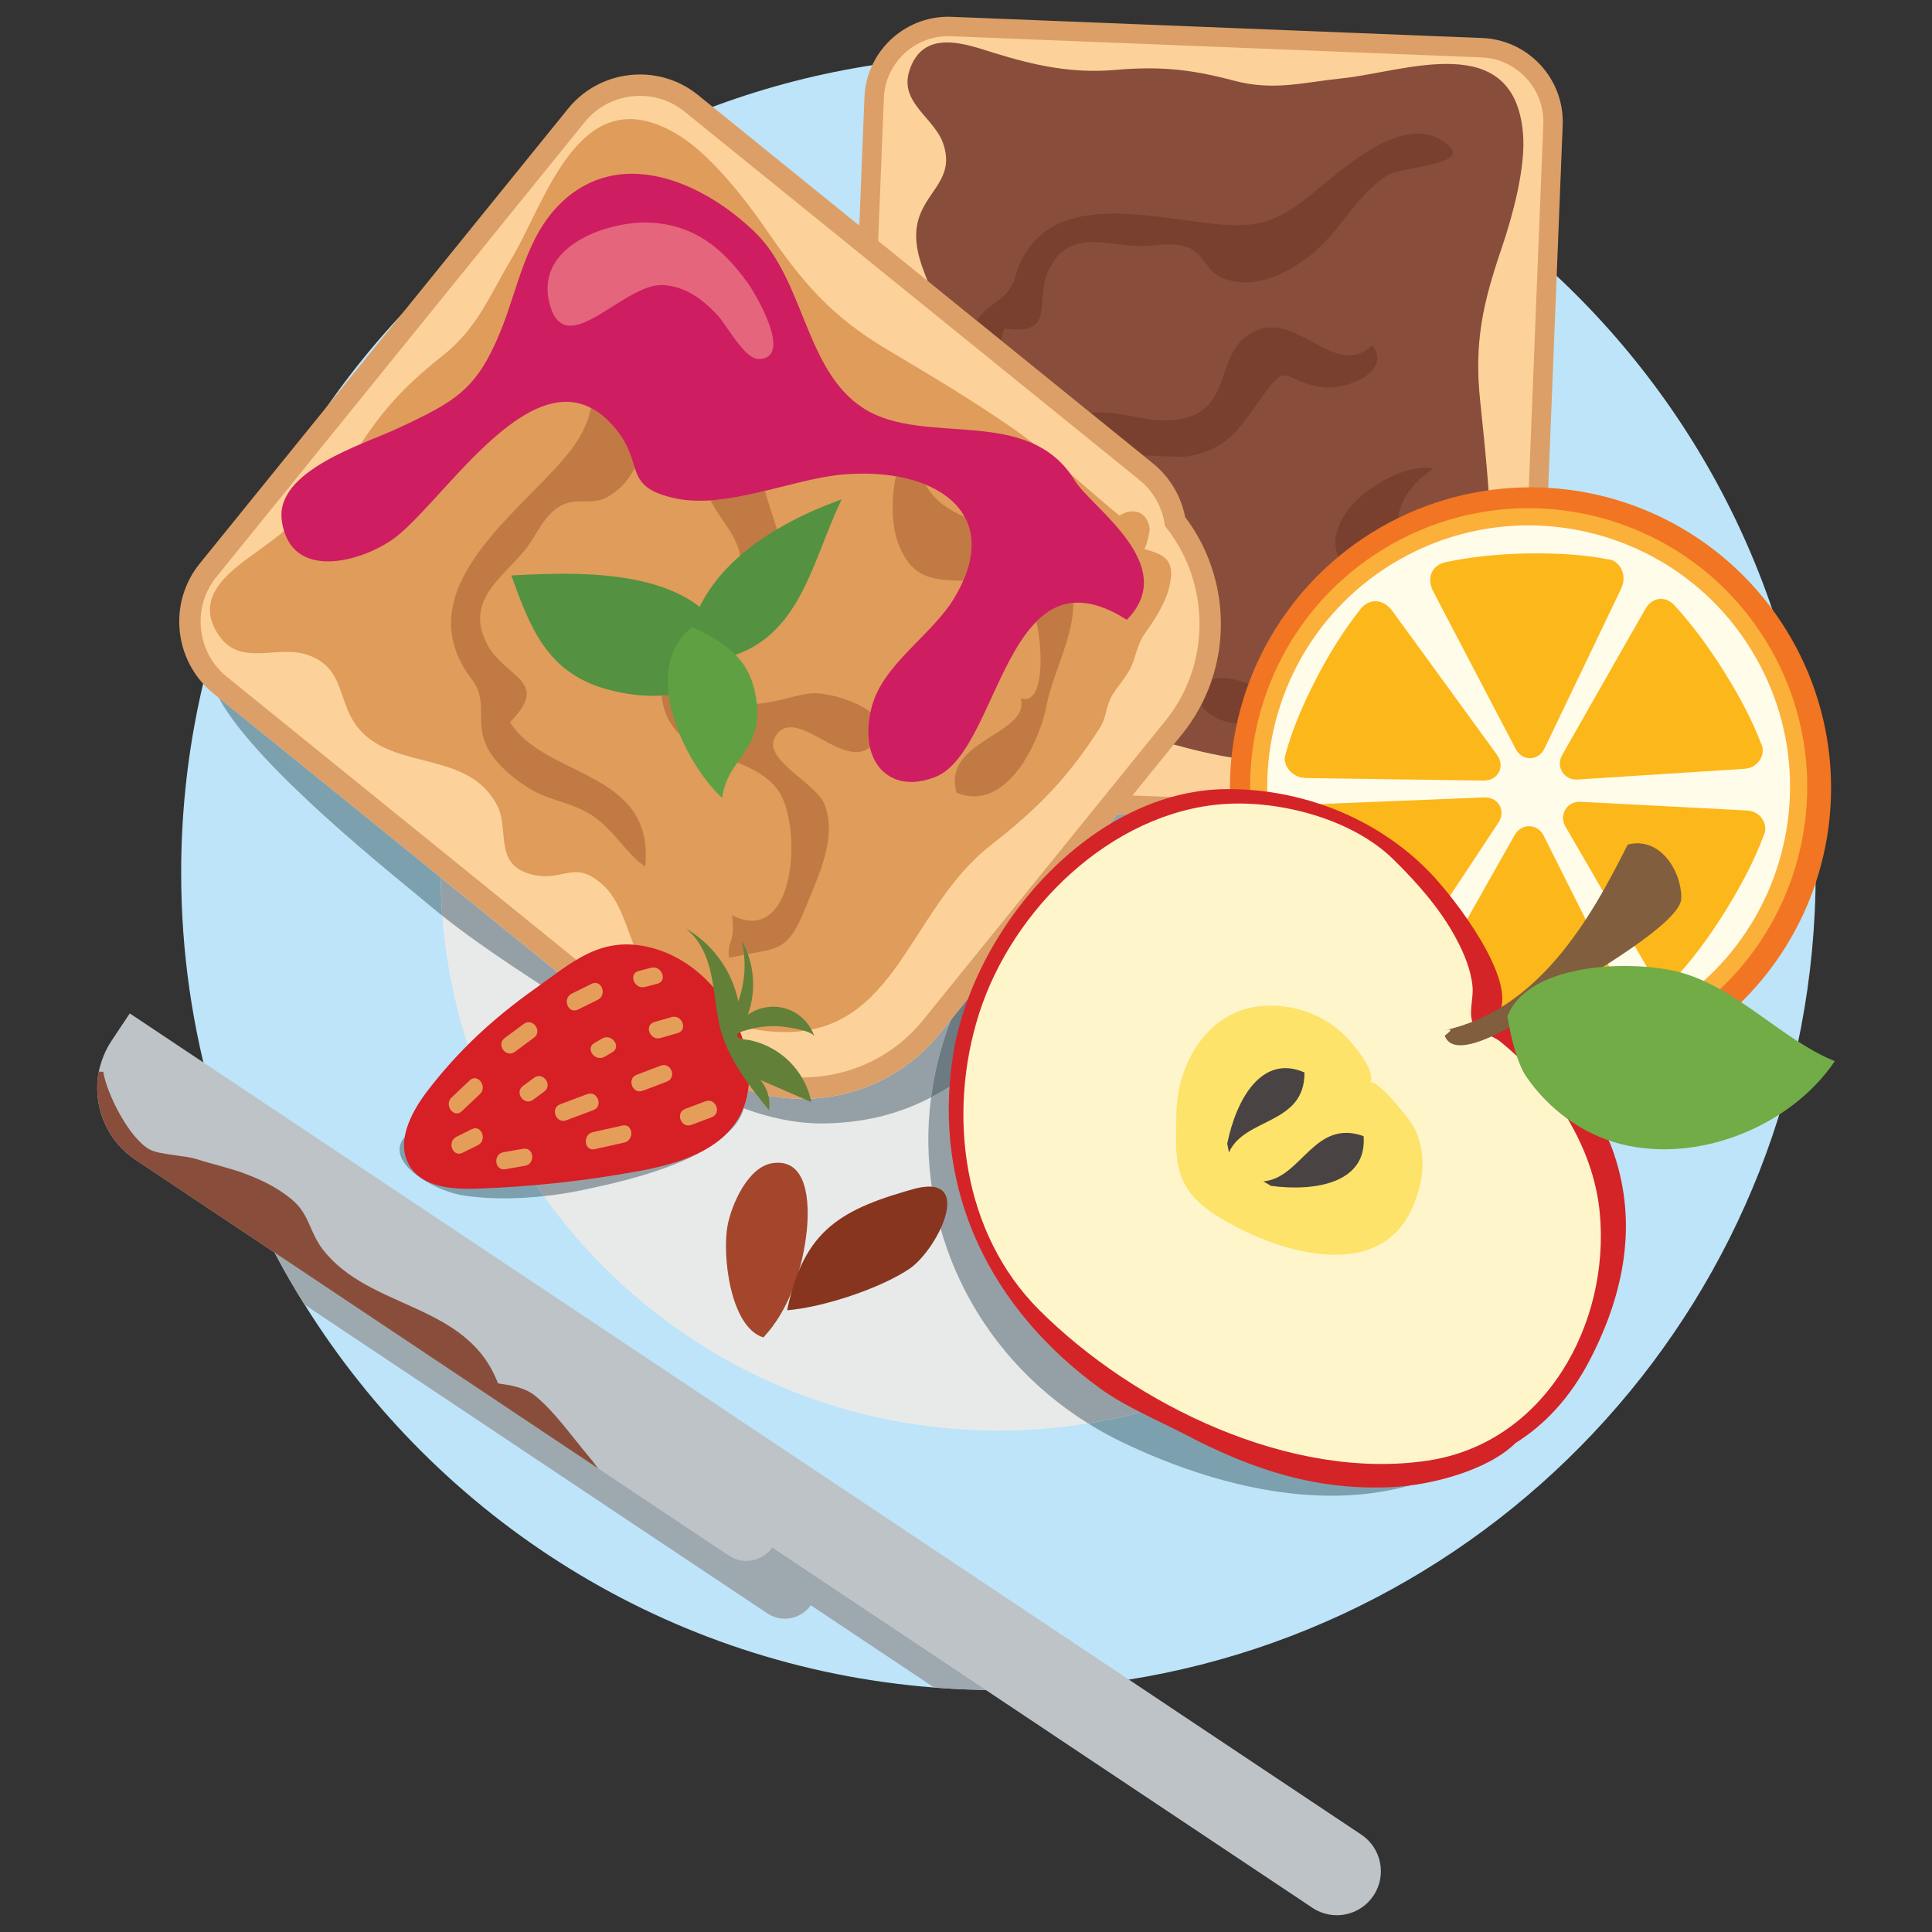 <?xml version="1.0" encoding="utf-8"?>
<!-- Generator: Adobe Illustrator 27.2.0, SVG Export Plug-In . SVG Version: 6.00 Build 0)  -->
<svg version="1.1" id="Layer_2_00000010302505125821755740000005907734771832355222_"
	 xmlns="http://www.w3.org/2000/svg" xmlns:xlink="http://www.w3.org/1999/xlink" x="0px" y="0px" viewBox="0 0 173 173"
	 enable-background="new 0 0 173 173" xml:space="preserve">
<rect x="0" y="0" width="173" height="173" fill="#333333" stroke="none"/>
<g id="words">
	<g id="food">
		<g>
			<path fill="#BDE4F9" d="M162.583,78.152c0,37.676-28.477,68.702-65.084,72.733c-2.653,0.293-5.358,0.448-8.097,0.448
				c-1.929,0-3.859-0.069-5.754-0.224c-23.808-1.843-44.412-15.108-56.367-34.282l-0.017-0.017
				c-3.514-5.599-6.253-11.715-8.131-18.192c-1.895-6.495-2.911-13.368-2.911-20.466C16.221,37.736,48.987,4.97,89.402,4.97
				S162.583,37.736,162.583,78.152"/>
			<path fill="#E8EAEA" d="M139.342,78.157c0,27.583-22.36,49.943-49.943,49.943s-49.943-22.36-49.943-49.943
				s22.36-49.943,49.943-49.943S139.342,50.574,139.342,78.157"/>
			<path fill="#7DA0AE" d="M137.593,91.306c-5.086,18.687-20.751,33.013-40.163,36.151c1.052,0.656,2.157,1.261,3.314,1.808
				c5.548,2.623,12.056,4.668,18.466,4.668c3.55,0,7.069-0.627,10.382-2.13c10.179-4.62,14.726-12.147,14.854-23.18
				C144.521,102.189,141.853,96.225,137.593,91.306"/>
			<path fill="#95A0A6" d="M109.165,78.086c-2.597,0-5.147,0.326-7.577,1.018c-2.266,5.995-7.677,11.15-12.816,15.452
				c-1.806,1.512-3.562,2.751-5.4,3.706c-1.469,11.312,3.736,22.757,14.057,29.195c19.412-3.138,35.077-17.464,40.163-36.151
				c-6.918-7.989-18.039-13.22-28.428-13.22"/>
			<path fill="#7DA0AE" d="M19.58,62.476c3.371,6.236,15.961,16.127,18.613,18.368c0.467,0.395,0.937,0.779,1.41,1.154
				c-0.086-1.131-0.134-2.275-0.144-3.425L19.581,62.476"/>
			<path fill="#95A0A6" d="M85.159,91.294l-1.032,1.274c-3.106,3.835-7.673,5.825-12.268,5.825h-0.004
				c-1.839,0-3.684-0.318-5.446-0.963c0.246,0.575,0.326,1.182,0.182,1.812c2.266,0.841,4.61,1.359,7.031,1.359
				c0.181,0,0.361-0.003,0.543-0.009c3.541-0.114,6.465-0.905,9.208-2.33C83.677,95.919,84.268,93.581,85.159,91.294 M39.458,78.573
				c0.009,1.151,0.058,2.294,0.144,3.425c4.058,3.223,8.319,5.801,12.548,8.667c0.972,0.659,1.963,1.349,2.972,2.045
				c0.53-0.087,1.061-0.144,1.591-0.164L39.457,78.573 M100.04,72.916l-9.38,11.583l3.061-1.428c2.375-1.859,5.037-3.16,7.867-3.966
				c0.733-1.94,1.137-3.967,1.095-6.083L100.04,72.916"/>
			<path fill="#6B7B81" d="M101.589,79.105c-2.83,0.806-5.491,2.108-7.867,3.966l-3.061,1.428l-5.502,6.795
				c-0.891,2.287-1.482,4.625-1.786,6.968c1.838-0.955,3.594-2.194,5.4-3.706C93.912,90.255,99.323,85.1,101.589,79.105"/>
			<path fill="#7DA0AE" d="M43.209,97.183c-1.733,0.8-3.555,1.834-5.223,3.434c-5.385,2.436,0.408,5.928,3.432,6.416
				c1.174,0.189,2.434,0.274,3.719,0.274c1.183,0,2.387-0.072,3.563-0.199C46.513,104.039,44.665,100.713,43.209,97.183"/>
			<path fill="#95A0A6" d="M55.123,92.71c-2.9,0.476-5.765,1.847-8.33,2.955c-1.082,0.467-2.308,0.929-3.584,1.518
				c1.456,3.53,3.304,6.857,5.491,9.926c1.227-0.133,2.424-0.325,3.537-0.561c4.085-0.863,10.697-2.383,13.508-5.716
				c0.456-0.541,0.727-1.073,0.846-1.591C62.527,97.732,58.707,95.182,55.123,92.71"/>
			<path fill="#6B7B81" d="M56.714,92.546c-0.531,0.02-1.062,0.077-1.591,0.164c3.585,2.473,7.405,5.023,11.469,6.531
				c0.144-0.629,0.064-1.237-0.182-1.812c-0.426-0.156-0.847-0.331-1.262-0.526l-0.116,0.003h-0.004
				c-1.819,0-3.661-0.593-5.183-1.826L56.714,92.546"/>
			<path fill="#FCD29A" d="M77.873,60.71c1.139,6.011,6.314,10.703,12.673,10.957l31.27,1.248
				c6.359,0.254,11.891-4.012,13.505-9.912c1.081-1.129,1.777-2.634,1.844-4.309l1.897-47.531c0.145-3.645-2.718-6.746-6.363-6.892
				L85.168,2.374c-3.645-0.145-6.746,2.718-6.892,6.363l-1.897,47.531c-0.067,1.675,0.507,3.23,1.495,4.442"/>
			<path fill="#DC9F67" d="M77.873,60.71l-0.854,0.162c1.214,6.401,6.716,11.39,13.492,11.664l31.27,1.248
				c0.192,0.008,0.383,0.011,0.573,0.011c6.534-0.003,12.133-4.456,13.805-10.563l-0.838-0.229l0.628,0.601
				c1.219-1.271,2.009-2.978,2.084-4.875l1.897-47.531l0.006-0.3c-0.003-3.998-3.175-7.33-7.202-7.494L85.202,1.506l-0.3-0.006
				c-3.998,0.003-7.33,3.175-7.494,7.203l-1.897,47.531l-0.006,0.298c0,1.784,0.641,3.435,1.695,4.727L77.873,60.71l-0.853,0.162
				L77.873,60.71l0.675-0.549c-0.816-1.002-1.304-2.264-1.304-3.629l0.005-0.229l1.897-47.531c0.119-3.084,2.698-5.537,5.757-5.534
				l0.231,0.005l47.531,1.897c3.084,0.119,5.537,2.698,5.534,5.757l-0.005,0.231l-1.897,47.531c-0.058,1.453-0.66,2.756-1.603,3.742
				l-0.152,0.159l-0.058,0.213c-1.466,5.361-6.402,9.287-12.129,9.283c-0.167,0-0.335-0.003-0.504-0.01l-31.27-1.248
				c-5.942-0.234-10.789-4.63-11.853-10.25l-0.041-0.217l-0.139-0.171l-0.674,0.549"/>
			<path fill="#884E3B" d="M133.001,59.087c0.18-3.804,0.642-7.514,0.504-11.35c-0.143-3.957-0.55-7.9-0.965-11.836
				c-0.559-5.295,0.275-8.834,1.919-13.662c0.972-2.855,2.164-7.204,1.922-10.228c-0.759-9.492-10.617-5.576-16.177-5.001
				c-3.542,0.366-6.171,1.162-9.745,0.205c-4.046-1.084-6.848-1.277-10.636-0.951C95.976,6.595,92.608,5.852,89,4.735
				c-2.443-0.756-6.404-2.3-7.598,1.689c-0.838,2.8,2.281,4.13,3.065,6.458c1.212,3.601-2.341,4.451-2.429,8.089
				c-0.095,3.955,3.832,7.4,1.911,11.558c-0.984,2.132-4.169,2.698-2.837,5.778c1.032,2.387,3.078,1.948,2.738,5.115
				c-0.256,2.38-2.45,4.415-3.32,6.581c-1.309,3.261,0.043,8.219,1.762,11.14c3.465,5.888,8.483,5.517,13.9,5.147
				c2.97-0.203,6.061-0.406,9.081,0.422c4.709,1.292,8.111,1.754,13.008,1.403c0.916-0.066,1.688-0.673,2.658-0.774
				c0.381-0.039,0.765-0.038,1.149-0.038c0.517,0.001,1.034,0.003,1.545-0.095c1.09-0.208,1.784-0.717,2.946-0.74
				c1.459-0.029,3.108-0.144,4.444-0.78c1.847-0.88,1.592-1.817,1.008-3.391l1.565-0.59c1.05-0.974,0.626-2.179-0.594-2.62"/>
			<path fill="#7A402F" d="M126.967,11.962c-2.78,0-5.894,2.473-7.663,3.902c-3.022,2.442-4.757,4.309-8.585,4.309
				c-0.206,0-0.418-0.005-0.636-0.016c-2.937-0.148-6.796-1.032-10.323-1.032c-4.048,0-7.66,1.165-8.941,5.943
				c-0.656,1.848-2.285,2.007-3.361,3.645l2.186,1.77c0.067-0.36,0.163-0.714,0.297-1.062c0.438,0.061,0.817,0.09,1.147,0.09
				c3.23,0,1.599-2.789,2.821-5.354c0.956-2.005,2.402-2.473,4.019-2.473c1.232,0,2.563,0.272,3.851,0.343
				c0.124,0.007,0.248,0.01,0.37,0.01c0.439,0,0.869-0.038,1.296-0.077c0.427-0.038,0.85-0.077,1.273-0.077
				c0.57,0,1.142,0.07,1.725,0.302c1.258,0.502,1.656,2.051,2.769,2.586c0.754,0.362,1.527,0.519,2.301,0.519
				c1.972,0,3.95-1.019,5.625-2.263c2.734-2.03,4.361-5.703,7.126-7.334c1.441-0.85,8.495-0.933,4.752-3.183
				c-0.642-0.386-1.333-0.549-2.047-0.549"/>
			<path fill="#7A402F" d="M113.89,29.319c-0.482,0-0.974,0.095-1.477,0.324c-4.02,1.822-1.605,7.435-7.382,7.972
				c-0.212,0.02-0.426,0.029-0.641,0.029c-0.978,0-1.991-0.183-3-0.365c-1.009-0.183-2.013-0.365-2.974-0.365
				c-0.263,0-0.523,0.014-0.779,0.045l4.713,3.817c0.466,0.011,0.944,0.034,1.407,0.056c0.66,0.032,1.292,0.064,1.824,0.064
				c0.426,0,0.787-0.02,1.046-0.077c3.263-0.717,4.207-2.222,6.052-4.822c1.3-1.831,1.796-2.378,2.34-2.378
				c0.63,0,1.323,0.733,3.398,1.054c0.159,0.025,0.334,0.037,0.519,0.037c2.121,0,5.636-1.58,3.952-3.79
				c-0.708,0.65-1.406,0.898-2.104,0.898c-1.109,0-2.217-0.624-3.355-1.248c-1.138-0.624-2.308-1.248-3.54-1.248"/>
			<path fill="#7A402F" d="M127.646,41.885c-2.579,0-6.11,2.251-7.345,4.377c-1.773,3.051,0.066,4.405,1.6,6.943
				c1.611,2.663,2.154,3.398-0.179,6.006c-0.883,0.987-3.175,2.963-4.523,2.963c-0.411,0-0.734-0.184-0.902-0.635
				c-0.352,0.454-0.805,0.623-1.327,0.623c-0.766,0-1.679-0.364-2.636-0.728c-0.957-0.364-1.958-0.728-2.899-0.728
				c-0.311,0-0.615,0.04-0.908,0.132c-0.258,0.78-0.58,1.545-0.965,2.287c0.851,1.262,2.407,1.713,4.084,1.713
				c1.984,0,4.137-0.63,5.489-1.293c2.759-1.353,7.564-1.766,9.231-4.646c3.419-5.911-5.763-11.597,1.991-16.949
				c-0.226-0.043-0.464-0.064-0.711-0.064"/>
			<path fill="#FCD29A" d="M65.355,95.942c6.061,2.953,13.615,1.474,18.028-3.976l21.703-26.801
				c4.413-5.45,4.29-13.147,0.141-18.461c-0.285-1.699-1.156-3.305-2.591-4.467L61.896,9.248c-3.124-2.53-7.75-2.043-10.28,1.081
				L18.627,51.067c-2.53,3.124-2.043,7.75,1.081,10.28l40.739,32.989C61.883,95.498,63.635,96.016,65.355,95.942"/>
			<path fill="#DC9F67" d="M65.355,95.942l-0.42,0.861c2.189,1.067,4.56,1.59,6.92,1.59c4.596,0.001,9.166-1.988,12.272-5.825
				l21.702-26.801c2.352-2.904,3.495-6.413,3.495-9.894c0-3.474-1.135-6.931-3.343-9.759l-0.755,0.589l0.945-0.158
				c-0.32-1.914-1.308-3.737-2.933-5.053L62.498,8.503c-1.523-1.233-3.367-1.835-5.191-1.834c-2.407-0.001-4.806,1.044-6.435,3.056
				l-32.989,40.74c-1.233,1.523-1.835,3.367-1.834,5.191c-0.001,2.408,1.044,4.806,3.056,6.435L59.844,95.08
				c1.523,1.234,3.366,1.827,5.187,1.826l0.365-0.008l-0.041-0.957l-0.42,0.861l0.42-0.861l-0.041-0.957l-0.283,0.006
				c-1.41,0-2.814-0.454-3.982-1.4L20.31,60.603c-1.543-1.25-2.345-3.087-2.346-4.947c0-1.408,0.46-2.815,1.407-3.986L52.36,10.931
				c1.249-1.543,3.087-2.345,4.947-2.346c1.408,0,2.815,0.46,3.986,1.407l40.739,32.989c1.245,1.009,2,2.398,2.25,3.881l0.04,0.24
				l0.149,0.191c1.937,2.48,2.938,5.522,2.938,8.58c0,3.065-1.002,6.137-3.068,8.688L82.639,91.362
				c-2.727,3.368-6.734,5.113-10.783,5.115c-2.077,0-4.16-0.46-6.081-1.396l-0.218-0.106l-0.243,0.011L65.355,95.942"/>
			<path fill="#DF9C5A" d="M100.239,46.174c-3.241-2.665-6.215-5.518-9.695-7.922c-3.59-2.481-7.341-4.718-11.092-6.945
				c-5.046-2.995-7.622-6.063-10.804-10.696c-1.882-2.739-4.938-6.657-7.77-8.436c-8.885-5.582-11.92,5.706-15.075,10.996
				c-2.01,3.37-3.039,6.217-6.239,8.743c-3.623,2.86-5.639,5.208-7.847,8.77c-2.242,3.617-5.118,6.102-8.48,8.554
				c-2.277,1.66-6.251,4.143-3.514,7.825c1.194,1.606,2.893,1.489,4.625,1.371c1.056-0.071,2.124-0.143,3.099,0.176
				c3.98,1.302,2.389,5.001,5.546,7.475c3.431,2.689,9.061,1.49,11.47,5.926c1.234,2.274-0.363,5.46,3.235,6.313
				c1.062,0.252,1.858,0.103,2.58-0.045c1.173-0.241,2.149-0.482,3.743,0.996c1.934,1.794,2.286,5.073,3.626,7.268
				c2.018,3.305,7.289,5.376,11.002,5.782c11.588,1.266,12.374-10.641,20.059-16.633c4.244-3.309,6.893-6.009,9.809-10.567
				c0.546-0.853,0.517-1.935,1.068-2.858c0.508-0.852,1.221-1.568,1.657-2.467c0.534-1.1,0.542-2.049,1.287-3.09
				c0.936-1.308,1.92-2.84,2.238-4.439c0.44-2.211-0.556-2.603-2.331-3.124c0.16,0.047,0.535-1.544,0.51-1.771
				C102.777,45.807,101.433,45.388,100.239,46.174"/>
			<path fill="#C17A43" d="M52.928,36.532c-0.308,1.392-0.943,2.748-2.179,4.241c-4.436,5.363-14.673,12.245-8.353,20.253
				c1.257,1.881,0.176,3.485,1.121,5.659c0.728,1.675,2.699,3.259,4.207,4.103c1.696,0.949,3.657,1.116,5.384,2.285
				c1.861,1.261,3.087,3.491,4.667,4.534c0.856-8.674-8.905-7.86-12.112-12.937c3.705-3.751-0.427-3.921-2.037-6.973
				c-2.012-3.815,1.197-5.834,3.303-8.356c1.139-1.364,1.626-3.042,3.214-4.016c1.272-0.781,2.903-0.111,4.108-0.742
				c1.187-0.621,2.018-1.564,2.586-2.681c-0.311-0.936-0.563-2.073-1.659-3.434C54.449,37.563,53.696,36.933,52.928,36.532"/>
			<path fill="#C17A43" d="M68.496,43.957c-1.635,0.395-3.278,0.74-4.866,0.847c1.288,2.623,4.191,4.531,1.738,8.548
				c-2.021,3.31-7.035,5.177-5.986,9.758c1.166,5.09,7.508,4.045,10.214,7.546c2.029,2.625,1.863,11.789-2.256,11.789
				c-0.532,0-1.13-0.153-1.797-0.492c0.351,2.534-0.494,2.306-0.253,3.815c4.422-0.995,5.134-0.225,6.899-4.633
				c1.043-2.605,2.777-6.053,1.68-9.016c-0.8-2.161-6.03-4.207-4.292-6.393c0.345-0.433,0.76-0.603,1.223-0.603
				c0.838,0,1.834,0.555,2.855,1.111c1.021,0.555,2.067,1.111,3.005,1.111c0.44,0,0.856-0.122,1.235-0.423
				c-0.21-0.909-0.209-1.978,0.045-3.149c-1.336-1.076-3.833-1.7-5.034-1.7c-0.006,0-0.012,0-0.018,0
				c-1.272,0.007-3.657,0.969-5.538,0.969c-1.288,0-2.339-0.451-2.633-1.97c-0.314-1.623,3.822-5.454,4.53-7.021
				c1.516-3.355,0.808-5.18-0.272-8.523c-0.202-0.625-0.362-1.141-0.48-1.57"/>
			<path fill="#C17A43" d="M96.11,53.982c-1.296,0.111-2.376,0.736-3.314,1.68c0.041,0.176,0.081,0.361,0.121,0.556
				c0.356,1.757,0.631,6.381-1.163,6.381c-0.11,0-0.229-0.018-0.355-0.054c0.896,3.231-7.144,3.716-5.734,8.441
				c0.54,0.223,1.059,0.325,1.555,0.325c3.56,0,5.948-5.224,6.502-8.185c0.502-2.684,2.42-6.139,2.386-9.144 M80.226,42.649
				c-0.476,2.18-0.375,4.68,0.314,6.294c1.285,3.008,3.193,2.968,5.702,3.067c1.011-2.318,0.948-4.238,0.13-5.736
				c-1.446-0.616-2.709-1.446-3.495-2.88C82.074,43.063,81.182,42.814,80.226,42.649"/>
			<path fill="#CE1D61" d="M96.235,43.013c-4.19-6.824-13.436-2.945-18.909-6.451c-5.274-3.379-5.263-11.512-9.801-15.845
				c-4.843-4.625-12.129-7.546-17.296-2.542c-3.171,3.071-3.808,7.58-5.412,11.497c-2.147,5.244-4.015,6.259-9.182,8.679
				c-3.022,1.415-11.052,3.799-10.399,8.289c0.834,5.734,7.731,3.481,10.383,1.312c4.822-3.944,13.109-17.493,19.56-9.484
				c2.498,3.102,0.613,5.035,5.028,6.099c4.745,1.144,10.59-1.68,15.319-2.083c7.956-0.678,14.547,3.234,9.959,11.005
				c-1.987,3.365-6.347,5.904-7.406,9.73c-1.319,4.764,1.416,8.053,5.697,6.342c5.819-2.326,6.237-20.992,17.121-14.062
				C105.762,50.592,97.605,45.369,96.235,43.013"/>
			<path fill="#E4657C" d="M57.792,19.921c-3.631,0-9.789,2.158-8.618,7.12c0.368,1.561,1.044,2.122,1.905,2.122
				c1.097,0,2.493-0.91,3.935-1.82s2.93-1.82,4.208-1.82c0.044,0,0.087,0.001,0.131,0.003c2.024,0.102,3.59,1.293,4.919,2.723
				c0.792,0.852,2.389,3.901,3.652,3.901c0.003,0,0.007,0,0.01,0c3.169-0.042-0.284-5.857-0.998-6.845
				c-2.221-3.076-4.755-5.161-8.698-5.371c-0.144-0.008-0.293-0.012-0.447-0.012"/>
			<path fill="#A4462C" d="M72.252,110.093c0.214-2.241,0.144-6.386-3.048-5.944c-2.206,0.305-3.674,3.657-4.048,5.553
				c-0.506,2.569,0.187,9.115,3.197,10.059C70.69,117.31,71.934,113.42,72.252,110.093z"/>
			<path fill="#87351E" d="M82.284,106.338c-6.931,1.89-10.288,3.712-11.802,10.989c3.281-0.273,8.361-1.962,10.963-3.721
				c2.522-1.706,6.128-8.909,0.027-7.046"/>
			<path fill="#549141" d="M65.827,59.304c-2.092-8.45-12.916-8.163-20.044-7.775c1.662,4.572,3.136,8.591,8.332,10.127
				c3.689,1.091,8.656,1.103,11.711-2.353L65.827,59.304z"/>
			<path fill="#549141" d="M61.442,59.304c0.184-7.692,7.275-12.207,13.919-14.581C72.227,51.232,71.419,59.329,61.442,59.304z"/>
			<path fill="#5FA043" d="M61.996,56.154c-4.829,3.71-0.702,12.202,2.664,15.295c0.496-3.533,3.536-4.224,3.12-8.319
				c-0.379-3.74-2.255-5.348-5.785-6.977L61.996,56.154z"/>
			<path fill="#D71F26" d="M66.377,92.663c-1.318-3.661-4.295-6.828-8.063-7.8c-4.501-1.162-7.074,1.314-10.428,3.685
				c-3.684,2.604-6.901,5.579-9.65,9.187c-1.478,1.939-2.824,4.608-1.546,6.683c1.161,1.885,3.78,2.095,5.994,2.019
				c4.825-0.164,9.637-0.682,14.386-1.549c3.546-0.648,7.474-1.794,9.177-4.971C67.424,97.721,67.22,95.008,66.377,92.663
				L66.377,92.663z"/>
			<path fill="#638038" d="M70.168,94.586c-0.886-0.721-1.951-1.22-3.069-1.453c-0.228-0.047-1.112-0.054-1.09-0.456
				c0.014-0.268,0.96-0.462,1.177-0.522c0.954-0.261,1.96-0.336,2.942-0.223c0.478,0.055,2.628,0.357,2.805,0.901
				c-0.375-1.16-1.328-2.118-2.487-2.499c-1.159-0.381-2.494-0.176-3.485,0.535c0.796-2.148,0.59-4.644-0.547-6.633
				c0.433,1.788,0.325,3.703-0.307,5.431c-0.539-2.724-2.315-5.178-4.734-6.54c1.341,0.987,2.009,2.652,2.341,4.284
				c0.331,1.632,0.394,3.318,0.849,4.92c0.76,2.678,2.551,4.923,4.3,7.088c0.155-0.96-0.139-1.982-0.779-2.713
				c1.524,0.66,3.049,1.32,4.573,1.979c-0.329-1.597-1.223-3.071-2.488-4.099L70.168,94.586z"/>
			<path fill="#E59E5A" d="M58.308,86.658c-0.371,0.095-0.743,0.191-1.114,0.287c-0.955,0.246-0.393,1.674,0.551,1.431
				c0.371-0.096,0.743-0.191,1.114-0.287C59.814,87.843,59.252,86.416,58.308,86.658z"/>
			<path fill="#E59E5A" d="M52.974,88.095c-0.591,0.292-1.182,0.584-1.774,0.877c-0.878,0.434-0.333,1.867,0.551,1.431
				c0.591-0.292,1.183-0.584,1.774-0.877C54.403,89.092,53.858,87.658,52.974,88.095z"/>
			<path fill="#E59E5A" d="M46.901,91.688c-0.569,0.421-1.138,0.842-1.707,1.263c-0.793,0.586,0.117,1.82,0.911,1.232
				c0.569-0.421,1.138-0.842,1.707-1.263C48.605,92.334,47.695,91.1,46.901,91.688z"/>
			<path fill="#E59E5A" d="M42.06,96.743c-0.54,0.51-1.08,1.019-1.62,1.529c-0.708,0.668,0.194,1.909,0.911,1.232
				c0.54-0.51,1.08-1.019,1.62-1.529C43.679,97.307,42.777,96.066,42.06,96.743z"/>
			<path fill="#E59E5A" d="M60.128,91.078c-0.511,0.147-1.022,0.294-1.533,0.44c-0.949,0.273-0.39,1.701,0.551,1.431
				c0.511-0.147,1.022-0.294,1.533-0.441C61.628,92.235,61.069,90.807,60.128,91.078z"/>
			<path fill="#E59E5A" d="M53.918,92.992c-0.231,0.134-0.462,0.268-0.693,0.402c-0.852,0.494,0.066,1.723,0.911,1.232l0.693-0.402
				C55.681,93.73,54.763,92.501,53.918,92.992z"/>
			<path fill="#E59E5A" d="M47.824,96.508c-0.332,0.246-0.664,0.491-0.996,0.737c-0.793,0.586,0.117,1.82,0.911,1.232
				c0.332-0.246,0.664-0.491,0.996-0.737C49.528,97.154,48.618,95.92,47.824,96.508z"/>
			<path fill="#E59E5A" d="M42.239,101.113c-0.456,0.227-0.912,0.454-1.367,0.681c-0.877,0.437-0.332,1.87,0.551,1.43
				c0.456-0.227,0.911-0.454,1.367-0.681C43.667,102.106,43.122,100.673,42.239,101.113z"/>
			<path fill="#E59E5A" d="M63.172,98.614c-0.603,0.226-1.206,0.453-1.809,0.679c-0.925,0.347-0.372,1.777,0.551,1.431
				c0.603-0.226,1.206-0.453,1.809-0.679C64.648,99.698,64.095,98.268,63.172,98.614z"/>
			<path fill="#E59E5A" d="M55.724,100.789c-0.877,0.196-1.754,0.391-2.63,0.587c-0.954,0.213-0.797,1.738,0.165,1.524
				c0.877-0.196,1.754-0.391,2.631-0.587C56.844,102.1,56.687,100.575,55.724,100.789L55.724,100.789z"/>
			<path fill="#E59E5A" d="M46.844,102.866c-0.585,0.102-1.169,0.204-1.754,0.307c-0.969,0.169-0.808,1.694,0.165,1.524
				c0.585-0.102,1.169-0.204,1.754-0.307C47.978,104.22,47.817,102.696,46.844,102.866z"/>
			<path fill="#E59E5A" d="M59.16,95.423c-0.716,0.273-1.431,0.545-2.147,0.817c-0.923,0.351-0.371,1.781,0.551,1.43
				c0.716-0.272,1.431-0.545,2.147-0.817C60.634,96.502,60.082,95.072,59.16,95.423L59.16,95.423z"/>
			<path fill="#E59E5A" d="M52.575,97.975c-0.804,0.302-1.608,0.604-2.412,0.906c-0.925,0.347-0.372,1.777,0.551,1.43
				c0.804-0.302,1.608-0.604,2.412-0.905C54.051,99.059,53.498,97.629,52.575,97.975z"/>
			<circle fill="#F17522" cx="137.048" cy="70.554" r="26.916"/>
			<circle fill="#FFFCEA" cx="136.881" cy="70.454" r="24.174"/>
			<path fill="#FBB03A" d="M157.943,58.587l-0.671,0.378c2.047,3.634,3.018,7.576,3.018,11.467
				c-0.001,8.177-4.289,16.114-11.92,20.413c-3.634,2.047-7.576,3.018-11.467,3.018c-8.177-0.001-16.114-4.289-20.413-11.92
				c-2.047-3.634-3.018-7.576-3.018-11.467c0.001-8.177,4.289-16.114,11.92-20.413c3.634-2.047,7.576-3.018,11.467-3.018
				c8.177,0.001,16.114,4.289,20.413,11.92L157.943,58.587l0.671-0.378c-4.582-8.131-13.043-12.705-21.754-12.704
				c-4.147,0-8.354,1.037-12.222,3.216c-8.131,4.582-12.705,13.043-12.704,21.754c0,4.147,1.037,8.354,3.216,12.222
				c4.582,8.131,13.043,12.705,21.754,12.704c4.147,0,8.354-1.037,12.222-3.216c8.131-4.582,12.705-13.043,12.704-21.754
				c0-4.147-1.037-8.354-3.216-12.222C158.614,58.209,157.943,58.587,157.943,58.587z"/>
			<path fill="#FCB71A" d="M138.553,52.573c-0.197,0.059-0.398,0.13-0.603,0.193C138.145,52.666,138.351,52.603,138.553,52.573z"/>
			<path fill="#FCB71A" d="M145.38,51.817l-0.008-0.169l-0.035-0.238l-0.038-0.16l-0.092-0.237l-0.056-0.125l-0.214-0.314
				l-0.031-0.029l-0.249-0.22l-0.107-0.062l-0.147-0.085l-0.094-0.03l-0.076-0.024l-0.319-0.053
				c-1.944-0.38-4.323-0.562-7.136-0.514c-2.669,0.046-5.148,0.32-7.2,0.761h-0.007c-1.389,0.222-1.841,1.471-1.247,2.61
				l1.908,3.655l5.485,10.473c0.594,1.139,2.029,1.114,2.59-0.045l5.099-10.63l1.794-3.744l0.137-0.408l0.021-0.15L145.38,51.817
				L145.38,51.817z"/>
			<path fill="#FCB71A" d="M116.077,69.465l-0.148-0.083l-0.198-0.137l-0.127-0.105l-0.172-0.188l-0.087-0.105l-0.187-0.331
				l-0.012-0.04l-0.087-0.321l-0.008-0.124l-0.011-0.169l0.015-0.098l0.012-0.079l0.094-0.31c0.523-1.911,1.416-4.123,2.71-6.622
				c1.227-2.371,2.575-4.469,3.882-6.112l0.003-0.006c0.817-1.145,2.138-0.994,2.897,0.045l2.433,3.337l6.965,9.577
				c0.759,1.039,0.099,2.314-1.191,2.301l-11.809-0.166l-4.158-0.06l-0.427-0.059l-0.144-0.047L116.077,69.465L116.077,69.465z"/>
			<path fill="#FCB71A" d="M157.249,72.808l0.131,0.086l0.172,0.141l0.108,0.108l0.143,0.19l0.071,0.106l0.142,0.331l0.007,0.04
				l0.049,0.317l-0.005,0.121l-0.007,0.166l-0.024,0.095l-0.019,0.077l-0.12,0.3c-0.684,1.853-1.746,3.988-3.212,6.388
				c-1.392,2.278-2.869,4.285-4.263,5.848l-0.004,0.006c-0.882,1.092-2.108,0.898-2.716-0.146l-1.95-3.352l-5.577-9.622
				c-0.608-1.044,0.14-2.269,1.351-2.211l11.076,0.577l3.9,0.204l0.395,0.073l0.13,0.051l0.221,0.104L157.249,72.808z"/>
			<path fill="#FCB71A" d="M127.947,88.767v0.159l0.026,0.225l0.032,0.152l0.082,0.227l0.051,0.119l0.201,0.304l0.03,0.028
				l0.24,0.217l0.105,0.063l0.143,0.086l0.093,0.032l0.075,0.026l0.317,0.063c1.927,0.438,4.297,0.707,7.109,0.777
				c2.669,0.067,5.156-0.089,7.225-0.419h0.007c1.396-0.152,1.899-1.307,1.352-2.403l-1.757-3.517l-5.053-10.079
				c-0.547-1.096-1.982-1.132-2.59-0.065l-5.528,9.791l-1.945,3.448l-0.153,0.378l-0.028,0.14l-0.033,0.247L127.947,88.767z"/>
			<path fill="#FCB71A" d="M157.027,68.597l0.131-0.088l0.172-0.143l0.108-0.109l0.142-0.192l0.071-0.107l0.14-0.333l0.007-0.04
				l0.047-0.318l-0.006-0.122l-0.008-0.166l-0.025-0.095l-0.02-0.077l-0.122-0.299c-0.701-1.847-1.783-3.971-3.274-6.357
				c-1.414-2.264-2.912-4.256-4.323-5.803l-0.004-0.006c-0.894-1.083-2.123-0.874-2.725,0.179l-1.93,3.38l-5.52,9.702
				c-0.602,1.053,0.159,2.27,1.373,2.197l11.109-0.712l3.911-0.252l0.396-0.078l0.13-0.053L157.027,68.597L157.027,68.597z"/>
			<path fill="#FCB71A" d="M116.438,72.266l-0.142,0.086l-0.189,0.141l-0.12,0.108l-0.161,0.191l-0.081,0.107l-0.169,0.334
				l-0.01,0.04l-0.071,0.321l-0.002,0.123l-0.003,0.169l0.019,0.097l0.015,0.078l0.106,0.305c0.598,1.887,1.574,4.064,2.955,6.515
				c1.31,2.326,2.727,4.378,4.084,5.977l0.004,0.006c0.853,1.117,2.144,0.934,2.843-0.119l2.243-3.381l6.417-9.703
				c0.699-1.053-0.005-2.303-1.272-2.257l-11.592,0.469l-4.082,0.166l-0.417,0.07l-0.139,0.051l-0.238,0.103L116.438,72.266z"/>
			<path fill="#D42427" d="M144.284,102.649c-0.954-2.529-8.288-12.566-10.023-11.998c1.502-2.927-3.8-10.037-6.279-12.585
				c-4.689-4.819-11.417-7.458-18.172-7.405c-12.109,0.094-22.753,12.52-24.492,23.962c-1.838,12.094,3.425,22.592,13.174,29.69
				c2.335,1.7,5.171,2.844,7.714,4.176c5.945,3.114,11.798,5.066,18.719,4.656c3.117-0.185,8.212-1.401,10.782-3.928
				c2.61-1.637,4.875-4.035,6.622-7.379c3.209-6.143,4.411-12.68,1.954-19.189H144.284z"/>
			<path fill="#FFF5CB" d="M127.865,130.787c10.498-1.583,16.342-12.269,15.382-22.219c-0.582-6.028-4.317-11.6-8.959-15.341
				c-0.455-0.367-2.007-0.95-2.264-1.345c-0.638-0.98-0.056-2.379-0.166-3.532c-0.147-1.553-0.781-3.029-1.513-4.388
				c-1.413-2.625-3.46-4.927-5.574-7.007c-3.684-3.625-10.178-5.318-15.216-4.955c-10.011,0.721-18.874,9.372-21.868,18.714
				c-2.885,9.003-1.512,19.715,5.366,26.587C101.604,125.845,115.644,132.63,127.865,130.787z"/>
			<path fill="#FEE36A" d="M122.719,96.92c0.488-1.105-1.643-3.611-2.621-4.497c-1.85-1.676-4.405-2.511-6.907-2.356
				c-5.091,0.315-7.804,5.237-7.854,9.684c-0.045,4.005-0.436,6.554,3.623,9.122c5.04,3.188,14.393,6.195,17.479-0.657
				c1.045-2.321,1.338-4.746,0.275-7.088C126.301,100.218,123.349,96.678,122.719,96.92L122.719,96.92z"/>
			<path fill="#494443" d="M109.89,102.415c0.79-3.92,3.061-8.07,6.918-6.384c0.042,4.715-5.381,4.018-6.759,7.162"/>
			<path fill="#494443" d="M113.809,106.187c3.963,0.533,8.628-0.258,8.293-4.454c-4.442-1.579-5.555,3.774-8.977,4.05"/>
			<path fill="#805E3E" d="M129.407,92.25c8.323-1.878,12.923-9.759,16.342-16.62c2.862-0.752,4.818,2.31,4.803,4.808
				c-0.013,2.159-8.236,6.828-9.783,7.91c-2.004,1.399-10.271,7.467-11.4,4.394C129.795,92.39,130.246,92.061,129.407,92.25
				L129.407,92.25z"/>
			<path fill="#72AC46" d="M134.977,91.022c1.886-4.943,11.483-5.088,15.6-3.918c5.051,1.435,8.944,5.954,13.719,7.922
				c-3.998,5.891-12.323,9.208-19.271,7.389c-3.406-0.892-6.435-3.168-8.382-6.051C135.394,94.515,134.846,90.041,134.977,91.022
				L134.977,91.022z"/>
			<path fill="#9EA8AF" d="M75.396,139.532l-2.774,4.152l-0.034,0.052v0.017c-0.879,1.24-2.601,1.568-3.859,0.724l-11.732-7.821
				L27.28,116.827l-0.017-0.017c-3.514-5.599-6.253-11.714-8.131-18.192l55.489,37.004l0.207,0.155h0.017l0.069,0.052
				C75.965,136.759,76.189,138.327,75.396,139.532L75.396,139.532z"/>
			<path fill="#9EA8AF" d="M97.499,150.885c-2.653,0.293-5.358,0.448-8.097,0.448c-1.929,0-3.859-0.069-5.754-0.224l-11.06-7.373
				l-2.119-1.413l4.376-6.546l0.069,0.052l22.585,15.057V150.885z"/>
			<path fill="#BEC3C7" d="M71.944,134.363l-2.758,4.157l-0.038,0.058c-0.881,1.245-2.605,1.571-3.87,0.728l-11.723-7.816
				l-41.397-27.623c-2.682-1.781-3.889-4.942-3.314-7.911c0.211-0.958,0.575-1.916,1.168-2.797l1.609-2.414l59.556,39.71
				l0.211,0.153l0.077,0.058C72.519,131.585,72.748,133.156,71.944,134.363L71.944,134.363z"/>
			<path fill="#BEC3C7" d="M122.988,169.745L122.988,169.745c1.207-1.811,0.718-4.257-1.092-5.465l-50.503-33.679l-4.373,6.557
				l50.503,33.679C119.334,172.044,121.78,171.555,122.988,169.745L122.988,169.745z"/>
			<path fill="#884E3B" d="M53.554,131.49l-41.396-27.623c-2.682-1.781-3.889-4.942-3.314-7.911l0.402,0.019
				c0.307,1.935,2.299,5.938,4.157,6.954c0.881,0.479,3.103,0.517,4.195,0.862c1.418,0.46,2.95,0.785,4.329,1.303
				c1.571,0.594,2.854,1.226,4.119,2.241c1.686,1.36,1.59,2.873,2.854,4.54c4.214,5.459,12.93,4.731,15.689,11.992
				c0.211,0.096,2.088,0.134,3.295,1.092c1.743,1.398,3.314,3.659,4.789,5.402C52.979,130.725,53.286,131.108,53.554,131.49
				L53.554,131.49z"/>
		</g>
	</g>
</g>
</svg>
